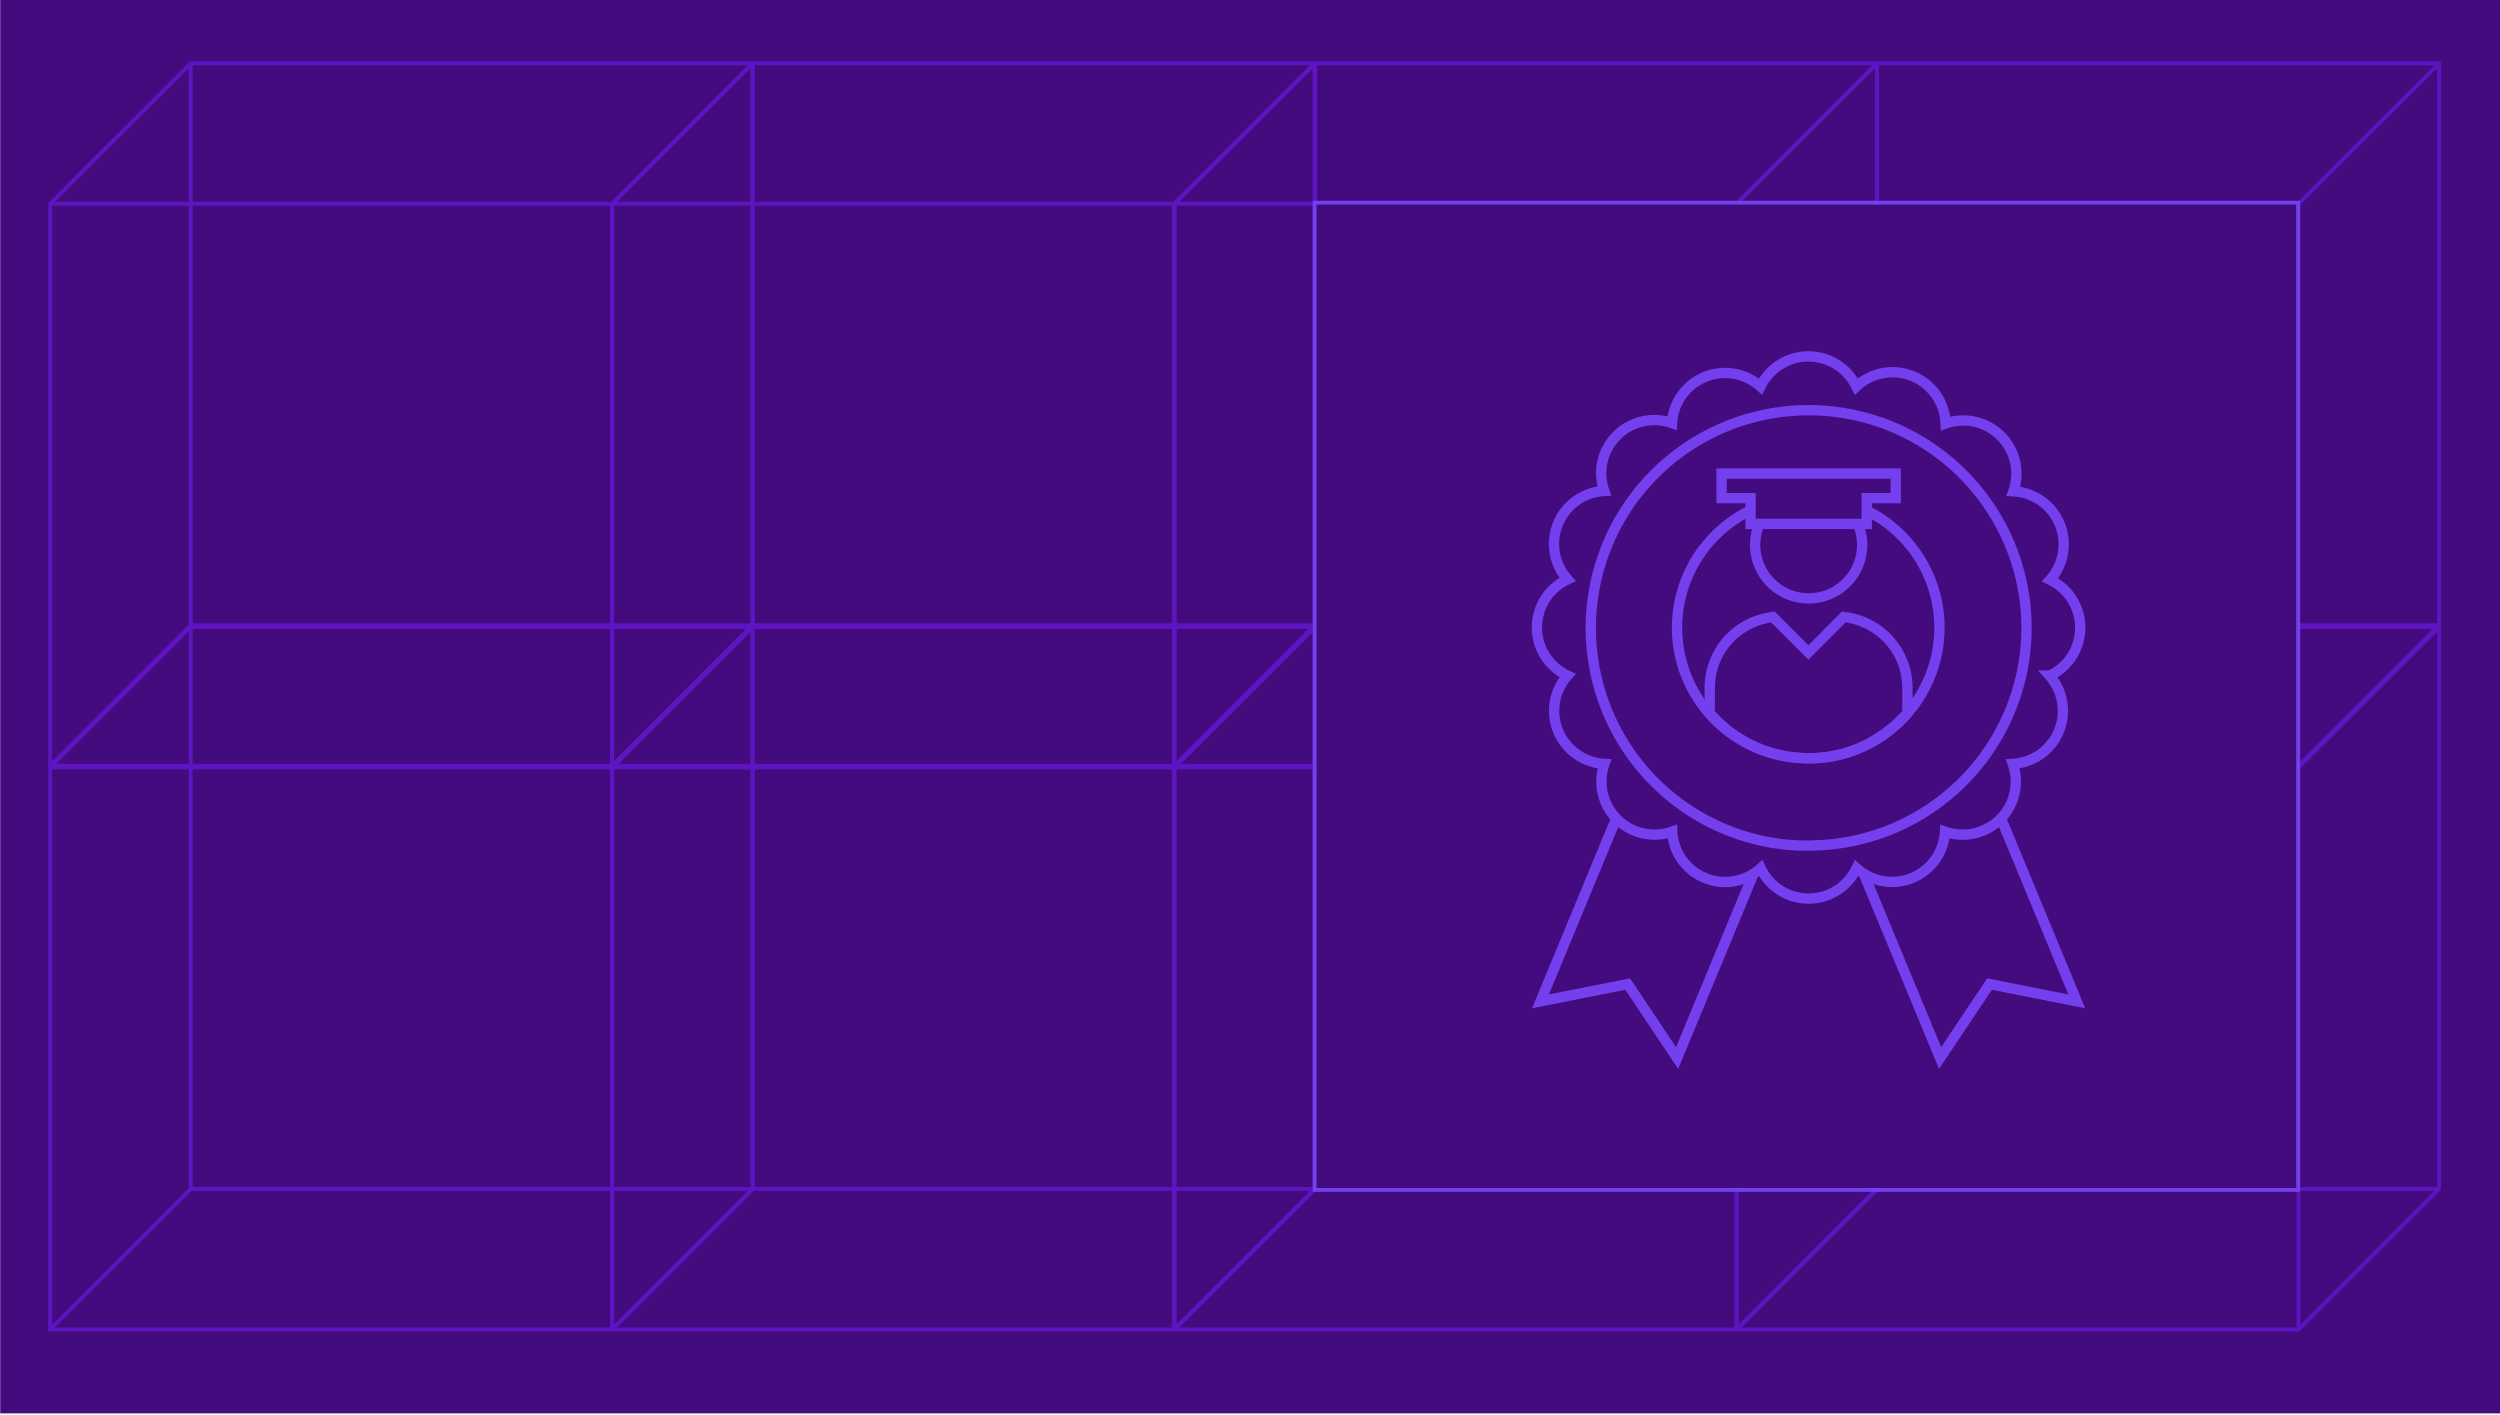 <svg id="Layer_1" data-name="Layer 1" xmlns="http://www.w3.org/2000/svg" viewBox="0 0 364 206">
  <rect x="0.03" y="-0.16" width="364.79" height="205.95" fill="#440b7f"/>
  <g>
    <g>
      <g>
        <polyline points="7.31 111.75 89.13 111.75 89.13 193.57" fill="none" stroke="#5f14c1" stroke-miterlimit="10" stroke-width="0.56"/>
        <polyline points="109.58 173.11 27.77 173.11 27.77 91.3" fill="none" stroke="#5f14c1" stroke-miterlimit="10" stroke-width="0.56"/>
        <line x1="109.58" y1="91.3" x2="89.13" y2="111.75" fill="none" stroke="#5f14c1" stroke-miterlimit="10" stroke-width="0.56"/>
        <line x1="27.76" y1="173.11" x2="7.31" y2="193.57" fill="none" stroke="#5f14c1" stroke-miterlimit="10" stroke-width="0.56"/>
        <polygon points="27.77 91.3 109.58 91.3 109.58 173.11 89.13 193.57 7.31 193.57 7.31 111.75 27.77 91.3" fill="none" stroke="#5f14c1" stroke-miterlimit="10" stroke-width="0.56"/>
      </g>
      <g>
        <polyline points="89.13 111.75 170.94 111.75 170.94 193.57" fill="none" stroke="#5f14c1" stroke-miterlimit="10" stroke-width="0.56"/>
        <polyline points="191.4 173.11 109.58 173.11 109.58 91.3" fill="none" stroke="#5f14c1" stroke-miterlimit="10" stroke-width="0.56"/>
        <line x1="191.4" y1="91.3" x2="170.94" y2="111.75" fill="none" stroke="#5f14c1" stroke-miterlimit="10" stroke-width="0.56"/>
        <line x1="109.58" y1="173.11" x2="89.13" y2="193.57" fill="none" stroke="#5f14c1" stroke-miterlimit="10" stroke-width="0.56"/>
        <polygon points="109.58 91.3 191.4 91.3 191.4 173.11 170.94 193.57 89.13 193.57 89.13 111.75 109.58 91.3" fill="none" stroke="#5f14c1" stroke-miterlimit="10" stroke-width="0.56"/>
      </g>
    </g>
    <g>
      <g>
        <polyline points="7.31 29.67 89.13 29.67 89.13 111.49" fill="none" stroke="#5f14c1" stroke-miterlimit="10" stroke-width="0.56"/>
        <polyline points="109.58 91.03 27.77 91.03 27.77 9.22" fill="none" stroke="#5f14c1" stroke-miterlimit="10" stroke-width="0.56"/>
        <line x1="109.58" y1="9.22" x2="89.13" y2="29.67" fill="none" stroke="#5f14c1" stroke-miterlimit="10" stroke-width="0.56"/>
        <line x1="27.76" y1="91.03" x2="7.31" y2="111.49" fill="none" stroke="#5f14c1" stroke-miterlimit="10" stroke-width="0.56"/>
        <polygon points="27.77 9.22 109.58 9.22 109.58 91.03 89.13 111.49 7.31 111.49 7.31 29.67 27.77 9.22" fill="none" stroke="#5f14c1" stroke-miterlimit="10" stroke-width="0.56"/>
      </g>
      <g>
        <polyline points="89.13 29.67 170.94 29.67 170.94 111.49" fill="none" stroke="#5f14c1" stroke-miterlimit="10" stroke-width="0.56"/>
        <polyline points="191.4 91.03 109.58 91.03 109.58 9.22" fill="none" stroke="#5f14c1" stroke-miterlimit="10" stroke-width="0.56"/>
        <line x1="191.4" y1="9.22" x2="170.94" y2="29.67" fill="none" stroke="#5f14c1" stroke-miterlimit="10" stroke-width="0.56"/>
        <line x1="109.58" y1="91.03" x2="89.13" y2="111.49" fill="none" stroke="#5f14c1" stroke-miterlimit="10" stroke-width="0.56"/>
        <polygon points="109.58 9.22 191.4 9.22 191.4 91.03 170.94 111.49 89.13 111.49 89.13 29.67 109.58 9.22" fill="none" stroke="#5f14c1" stroke-miterlimit="10" stroke-width="0.56"/>
      </g>
    </g>
    <g>
      <g>
        <polyline points="171.03 111.75 252.85 111.75 252.85 193.57" fill="none" stroke="#5f14c1" stroke-miterlimit="10" stroke-width="0.56"/>
        <polyline points="273.3 173.11 191.49 173.11 191.49 91.3" fill="none" stroke="#5f14c1" stroke-miterlimit="10" stroke-width="0.56"/>
        <line x1="273.3" y1="91.3" x2="252.85" y2="111.75" fill="none" stroke="#5f14c1" stroke-miterlimit="10" stroke-width="0.56"/>
        <line x1="191.49" y1="173.11" x2="171.03" y2="193.57" fill="none" stroke="#5f14c1" stroke-miterlimit="10" stroke-width="0.56"/>
        <polygon points="191.49 91.3 273.3 91.3 273.3 173.11 252.85 193.57 171.03 193.57 171.03 111.75 191.49 91.3" fill="none" stroke="#5f14c1" stroke-miterlimit="10" stroke-width="0.56"/>
      </g>
      <g>
        <polyline points="252.85 111.75 334.66 111.75 334.66 193.57" fill="none" stroke="#5f14c1" stroke-miterlimit="10" stroke-width="0.56"/>
        <polyline points="355.12 173.11 273.3 173.11 273.3 91.3" fill="none" stroke="#5f14c1" stroke-miterlimit="10" stroke-width="0.56"/>
        <line x1="355.12" y1="91.3" x2="334.66" y2="111.75" fill="none" stroke="#5f14c1" stroke-miterlimit="10" stroke-width="0.56"/>
        <line x1="273.3" y1="173.11" x2="252.85" y2="193.57" fill="none" stroke="#5f14c1" stroke-miterlimit="10" stroke-width="0.56"/>
        <polygon points="273.3 91.3 355.12 91.3 355.12 173.11 334.66 193.57 252.85 193.57 252.85 111.75 273.3 91.3" fill="none" stroke="#5f14c1" stroke-miterlimit="10" stroke-width="0.56"/>
      </g>
    </g>
    <g>
      <g>
        <polyline points="171.03 29.67 252.85 29.67 252.85 111.49" fill="none" stroke="#5f14c1" stroke-miterlimit="10" stroke-width="0.56"/>
        <polyline points="273.3 91.03 191.49 91.03 191.49 9.22" fill="none" stroke="#5f14c1" stroke-miterlimit="10" stroke-width="0.56"/>
        <line x1="273.3" y1="9.22" x2="252.85" y2="29.67" fill="none" stroke="#5f14c1" stroke-miterlimit="10" stroke-width="0.56"/>
        <line x1="191.49" y1="91.03" x2="171.03" y2="111.49" fill="none" stroke="#5f14c1" stroke-miterlimit="10" stroke-width="0.56"/>
        <polygon points="191.49 9.22 273.3 9.22 273.3 91.03 252.85 111.49 171.03 111.49 171.03 29.67 191.49 9.22" fill="none" stroke="#5f14c1" stroke-miterlimit="10" stroke-width="0.56"/>
      </g>
      <g>
        <polyline points="252.85 29.67 334.66 29.67 334.66 111.49" fill="none" stroke="#5f14c1" stroke-miterlimit="10" stroke-width="0.56"/>
        <polyline points="355.12 91.03 273.3 91.03 273.3 9.22" fill="none" stroke="#5f14c1" stroke-miterlimit="10" stroke-width="0.56"/>
        <line x1="355.12" y1="9.22" x2="334.66" y2="29.67" fill="none" stroke="#5f14c1" stroke-miterlimit="10" stroke-width="0.56"/>
        <line x1="273.3" y1="91.03" x2="252.85" y2="111.49" fill="none" stroke="#5f14c1" stroke-miterlimit="10" stroke-width="0.56"/>
        <polygon points="273.3 9.22 355.12 9.22 355.12 91.03 334.66 111.49 252.85 111.49 252.85 29.67 273.3 9.22" fill="none" stroke="#5f14c1" stroke-miterlimit="10" stroke-width="0.56"/>
      </g>
    </g>
  </g>
  <rect x="191.41" y="29.51" width="143.2" height="143.74" fill="#440b7f" stroke="#7440ed" stroke-miterlimit="10" stroke-width="0.56"/>
  <g id="VIBRANT_VIOLET_BG_icons" data-name="VIBRANT VIOLET BG icons">
    <polyline points="235.32 119.17 224.29 145.8 236.99 143.28 244.19 154.05 255.29 127.26" fill="none" stroke="#7440ed" stroke-linecap="round" stroke-miterlimit="10" stroke-width="1.5"/>
    <polyline points="291.35 119.17 302.38 145.8 289.68 143.28 282.48 154.05 271.38 127.26" fill="none" stroke="#7440ed" stroke-linecap="round" stroke-miterlimit="10" stroke-width="1.5"/>
    <path d="M298.4,98.36a7.73,7.73,0,0,1-5.34,12.86,7.73,7.73,0,0,1-9.87,9.86,7.72,7.72,0,0,1-12.88,5.34,7.72,7.72,0,0,1-13.95,0,7.71,7.71,0,0,1-12.88-5.34,7.73,7.73,0,0,1-9.87-9.86,7.73,7.73,0,0,1-5.37-12.86,7.72,7.72,0,0,1,0-14,7.73,7.73,0,0,1,5.34-12.88,7.73,7.73,0,0,1,9.87-9.87,7.73,7.73,0,0,1,12.88-5.33,7.74,7.74,0,0,1,13.95,0,7.73,7.73,0,0,1,13,5.38,7.74,7.74,0,0,1,9.87,9.87,7.73,7.73,0,0,1,5.34,12.89,7.73,7.73,0,0,1,0,13.94Z" fill="none" stroke="#7440ed" stroke-linecap="round" stroke-miterlimit="10" stroke-width="1.5"/>
    <path d="M295.06,91.38a31.71,31.71,0,0,1-30.2,31.69c-.51,0-1,.05-1.53.05h-.85a31.31,31.31,0,0,1-17-5.46A31.72,31.72,0,1,1,295.06,91.4Z" fill="none" stroke="#7440ed" stroke-linecap="round" stroke-miterlimit="10" stroke-width="1.5"/>
    <path d="M271.8,74.35a19,19,0,0,1,2.58,32.53,18.64,18.64,0,0,1-10.14,3.51h-.91a4.34,4.34,0,0,1-.51,0,19,19,0,0,1-8-36.06h0" fill="none" stroke="#7440ed" stroke-linecap="round" stroke-miterlimit="10" stroke-width="1.5"/>
    <path d="M270.51,76.29a7.79,7.79,0,1,1-14.34,0" fill="none" stroke="#7440ed" stroke-linecap="round" stroke-miterlimit="10" stroke-width="1.5"/>
    <polygon points="276.02 68.95 276.02 72.53 271.8 72.53 271.8 76.28 254.88 76.28 254.88 72.53 250.66 72.53 250.66 68.95 276.02 68.95" fill="none" stroke="#7440ed" stroke-linecap="round" stroke-miterlimit="10" stroke-width="1.5"/>
    <path d="M277.72,100.15v3.69a19.38,19.38,0,0,1-3.34,3,18.77,18.77,0,0,1-10.14,3.55h-1.42a19,19,0,0,1-13.88-6.57v-3.67a10.35,10.35,0,0,1,3-7.31,10.48,10.48,0,0,1,6.21-3L263.31,95l5.14-5.16A10.37,10.37,0,0,1,277.72,100.15Z" fill="none" stroke="#7440ed" stroke-linecap="round" stroke-miterlimit="10" stroke-width="1.5"/>
  </g>
</svg>
